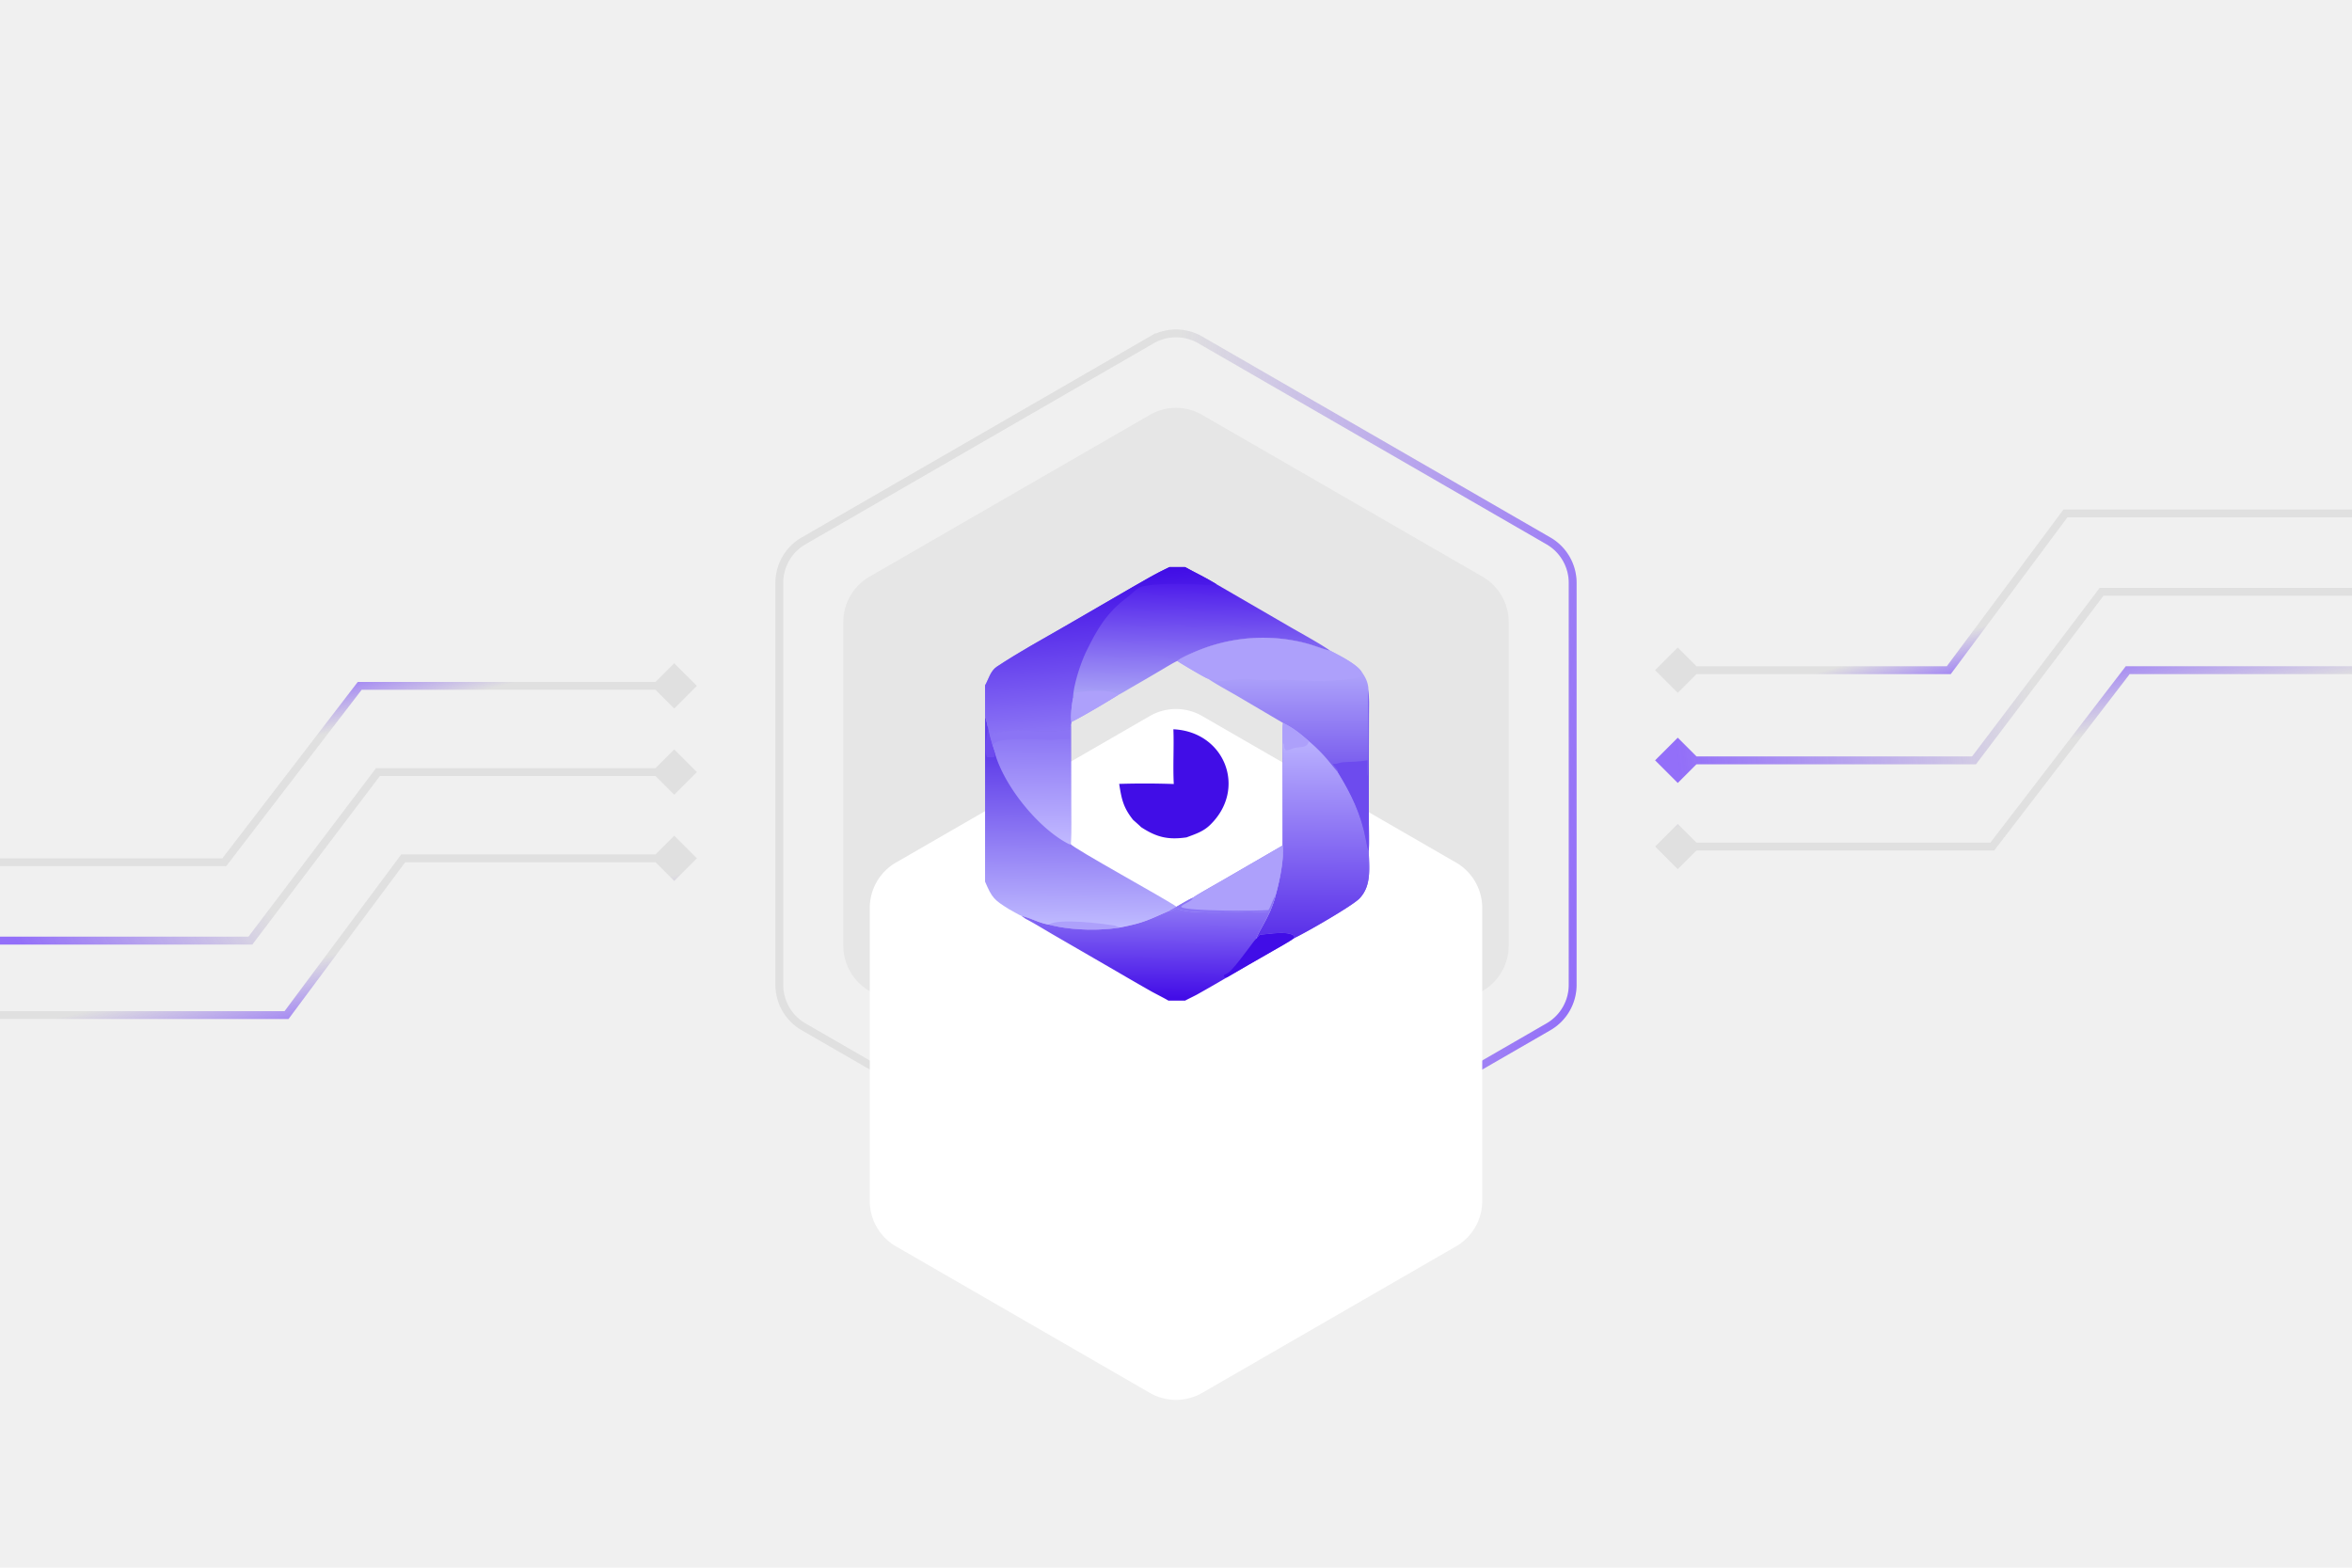 <svg xmlns="http://www.w3.org/2000/svg" width="600" height="400" fill="none"><g clip-path="url(#a)"><path fill="#F0F0F0" d="M0 0h600v400H0z"/><path stroke="#E0E0E0" stroke-width="2" d="M293.818 86.724a12.365 12.365 0 0 1 12.364 0l88.827 51.284a12.365 12.365 0 0 1 6.182 10.708v102.568c0 4.417-2.357 8.5-6.182 10.708l-88.827 51.284a12.362 12.362 0 0 1-12.364 0l-88.827-51.284a12.365 12.365 0 0 1-6.182-10.708V148.716c0-4.417 2.357-8.5 6.182-10.708l88.827-51.284Z"/><path stroke="url(#b)" stroke-width="2" d="M293.818 86.724a12.365 12.365 0 0 1 12.364 0l88.827 51.284a12.365 12.365 0 0 1 6.182 10.708v102.568c0 4.417-2.357 8.5-6.182 10.708l-88.827 51.284a12.362 12.362 0 0 1-12.364 0l-88.827-51.284a12.365 12.365 0 0 1-6.182-10.708V148.716c0-4.417 2.357-8.5 6.182-10.708l88.827-51.284Z"/><path fill="#E6E6E6" d="M293.318 105.858a13.365 13.365 0 0 1 13.364 0l71.507 41.284a13.364 13.364 0 0 1 6.681 11.573v82.57c0 4.774-2.547 9.186-6.681 11.573l-71.507 41.284a13.365 13.365 0 0 1-13.364 0l-71.507-41.284a13.364 13.364 0 0 1-6.681-11.573v-82.57c0-4.774 2.547-9.186 6.681-11.573l71.507-41.284Z"/><g filter="url(#c)"><path fill="#fff" d="M293.318 113.653a13.365 13.365 0 0 1 13.364 0l64.756 37.387a13.364 13.364 0 0 1 6.681 11.573v74.774c0 4.774-2.547 9.186-6.681 11.573l-64.756 37.387a13.365 13.365 0 0 1-13.364 0l-64.756-37.387a13.364 13.364 0 0 1-6.681-11.573v-74.774c0-4.774 2.547-9.186 6.681-11.573l64.756-37.387Z"/></g><path fill="#410DE7" d="M299.336 186.08c13.111.587 18.922 15.264 9.271 24.49-1.721 1.645-3.743 2.264-5.916 3.09-4.74.672-7.646-.02-11.629-2.636-.168-.217-1.494-1.375-1.78-1.631l-.236-.211c-2.531-3.199-2.918-5.288-3.546-9.168a213.65 213.65 0 0 1 13.934.029c-.244-4.603.074-9.406-.098-13.963Z"/><path fill="url(#d)" d="M300.339 168.654c.113-.101.231-.197.354-.287.882-.648 3.564-1.818 4.588-2.241a43.825 43.825 0 0 1 25.396-2.568c1.602.317 3.182.739 4.729 1.264 1.02.338 2.843 1.023 3.825 1.162l.057.007c2.317 1.225 6.522 3.278 8.007 5.329 1.039 1.445 1.744 2.833 1.793 4.644.21 1.707.133 4.807.13 6.629l-.018 11.119-.001 15.619c-.001 2.164.103 5.711-.021 7.784.05 4.216.8 8.86-2.401 12.155-1.83 1.885-13.828 8.793-16.571 10.046l-.015-.062c-.042-.183-.066-.235-.037-.425-1.46-1.4-6.437-.513-8.419-.354-.786.064-.635.667-1.3 1.057.801-1.879 2.389-4.31 3.427-6.667.526-1.218 1.301-3.216 1.569-4.475.906-3.123 2.255-9.449 1.78-12.662l.013-26.089c-.052-1.38-.103-3.856.098-5.158l-11.796-6.954c-2.136-1.234-5.431-3.025-7.4-4.376-.615-.129-7.066-3.974-7.787-4.497Z"/><path fill="url(#e)" d="M327.322 184.481c2.708 1.33 4.268 2.646 6.568 4.626a40.132 40.132 0 0 1 3.924 3.78c1.242 1.364 2.333 2.841 3.533 4.224 3.42 5.557 5.901 10.734 7.086 17.173.109.596.449 2.518.745 2.831.05 4.215.801 8.859-2.4 12.155-1.83 1.885-13.829 8.793-16.572 10.046l-.014-.062c-.042-.183-.066-.235-.038-.426-1.459-1.399-6.436-.512-8.419-.353-.785.064-.635.667-1.3 1.057.801-1.879 2.39-4.31 3.428-6.667.526-1.218 1.301-3.216 1.569-4.475.905-3.123 2.255-9.449 1.78-12.662l.013-26.089c-.052-1.38-.104-3.857.097-5.158Z"/><path fill="#ADA0FB" d="M327.322 184.481c2.708 1.33 4.267 2.646 6.568 4.626-.465 2.054-2.603 1.256-4.215 1.907-.554.223-1.002.446-1.613.404-.9-.857-.128-1.509-.837-1.779-.053-1.38-.104-3.857.097-5.158Zm-26.983-15.827c.113-.101.231-.197.354-.287.882-.648 3.564-1.818 4.588-2.241a43.825 43.825 0 0 1 25.396-2.568c1.602.317 3.182.739 4.729 1.264 1.02.338 2.843 1.023 3.825 1.162l.057.007c2.317 1.225 6.522 3.278 8.007 5.329.038.419-.012 1.007-.332 1.234-1.191.847-6.288 1.015-7.725 1.142-3.273.29-6.601-.106-9.834-.208-2.36-.075-4.19.007-6.487.063-1.643.04-3.8-.322-5.412-.292-2.164.039-4.407.469-6.589.531-1.416.04-1.668-.665-2.79-.639-.615-.129-7.066-3.974-7.787-4.497Z"/><path fill="#6D4BEE" d="M349.088 175.964c.21 1.707.133 4.807.13 6.629l-.018 11.119-.001 15.619c-.001 2.164.103 5.711-.021 7.784-.296-.313-.636-2.235-.746-2.831-1.184-6.439-3.666-11.615-7.085-17.173.039-.943-.813-1.237-1.277-2.155l.05-.084c1.059.171 1.389-.329 2.732-.391 2.147-.099 3.887-.144 6.012-.489-.019.751-.092 3.488.07 4.096.369-6.938-.003-15.037.154-22.124Z"/><path fill="url(#f)" d="M298.338 144.692h3.983c2.665 1.475 5.35 2.724 8.024 4.387l18.471 10.715c3.093 1.795 7.655 4.267 10.472 6.197l-.057-.007c-.982-.139-2.805-.824-3.825-1.162a37.164 37.164 0 0 0-4.729-1.264 43.825 43.825 0 0 0-25.396 2.568c-1.024.423-3.706 1.593-4.588 2.241-.123.09-.241.186-.354.287-.748.285-2.773 1.527-3.588 2.006a748.165 748.165 0 0 1-7.982 4.664c-.685.395-2.914 1.742-3.5 1.994-2.997 1.855-8.897 5.388-11.949 6.896l-.133.865c-.335.446-.369.541-.38 1.098-.002 0-3.042.385-3.489.408-3.888.196-7.795-.345-11.68-.071-1.558.11-3.007.326-4.49.842-.374.351-.374.652-.455 1.159-.275-.898-.508-2.173-.708-3.117-.213-1.03-.366-1.681-.696-2.677v-7.851c.908-1.546 1.345-3.662 3.022-4.774 5.405-3.582 11.575-6.979 17.187-10.207l17.331-10.041c3.589-2.036 5.747-3.375 9.509-5.156Z"/><path fill="url(#g)" d="M298.338 144.692h3.983c2.665 1.475 5.35 2.724 8.024 4.387-.913.362-5.083-.008-6.314-.027-4.151-.064-8.586-.248-12.665.589-1.208.257-2.676 1.92-3.56 2.575-5.443 4.034-7.813 8.079-10.72 14.044-1.435 2.942-3.269 8.556-3.378 11.912-.249 1.336-.701 4.782-.388 6.042l-.133.865c-.335.446-.369.541-.38 1.098-.002 0-3.042.385-3.489.408-3.888.196-7.795-.345-11.68-.071-1.558.11-3.007.326-4.49.842-.374.351-.374.652-.455 1.159-.275-.898-.508-2.173-.708-3.117-.213-1.03-.366-1.681-.696-2.677v-7.851c.908-1.546 1.345-3.662 3.022-4.774 5.405-3.582 11.575-6.979 17.187-10.207l17.331-10.041c3.589-2.036 5.747-3.375 9.509-5.156Z"/><path fill="#ADA0FB" d="m273.707 178.172.278-.077c.126-.474.193-.816.274-1.3 1.91-.509 9.785-1.069 11.01.523-2.997 1.855-8.897 5.387-11.95 6.896-.312-1.261.14-4.707.388-6.042Z"/><path fill="url(#h)" d="M251.29 182.721c.33.996.482 1.647.695 2.677.201.944.433 2.219.708 3.117.082-.507.081-.808.455-1.159 1.483-.516 2.932-.732 4.49-.842 3.886-.274 7.793.267 11.681.071.446-.023 3.486-.408 3.488-.408.012-.557.045-.652.381-1.098l.01 19.264c-.004 3.569.066 7.475-.054 11.022.359.94 24.456 14.136 27.003 15.996-.577.336-1.127.66-1.724.963-5.499 2.379-6.352 3.064-12.616 4.309-5.525.923-12.856.728-18.274-.737-2.09-.253-4.938-1.804-6.974-2.217-.454-.123-2.584-1.41-3.191-1.712-3.823-2.397-4.269-2.829-6.078-7.014v-42.232Z"/><path fill="url(#i)" d="M272.808 186.177c.011-.557.045-.653.38-1.099l.01 19.265c-.004 3.569.067 7.475-.053 11.022l-.237.109a9.616 9.616 0 0 1-.767-.383c-7.536-4.104-15.87-14.496-18.276-22.697l-.669-2.034-.502-1.845c.081-.507.081-.808.455-1.159 1.483-.516 2.932-.732 4.49-.842 3.885-.274 7.792.266 11.68.07.447-.022 3.487-.408 3.489-.407Z"/><path fill="#8B74F5" d="M252.694 188.516c.081-.508.081-.808.455-1.16 1.483-.516 2.932-.731 4.49-.841 3.885-.275 7.792.266 11.68.07.447-.023 3.487-.408 3.489-.407.014.465.111 2.055-.032 2.388-.135-.023-3.512.118-3.81.158-2.239.3-15.275-1.291-15.77 1.636l-.502-1.844Z"/><path fill="#ADA0FB" d="M267.532 235.896c2.72-1.647 13.355-.275 16.762.253.487.075.662.391 1.512.484-5.525.923-12.856.728-18.274-.737Z"/><path fill="#6D4BEE" d="M251.985 185.398c.2.944.432 2.219.708 3.117l.502 1.845.669 2.034c-.024.139-.147.828-.312.807-.197-.026-1.75.088-1.799-.025-.921-2.159.159-5.625.232-7.778Z"/><path fill="url(#j)" d="M327.212 215.728c.475 3.213-.874 9.539-1.78 12.662-.268 1.259-1.043 3.257-1.569 4.475-1.038 2.357-2.626 4.788-3.428 6.667.665-.39.515-.993 1.301-1.057 1.982-.159 6.959-1.046 8.419.354-.029.19-.005.242.037.425l.015.062c-.993.782-4.571 2.773-5.79 3.475-3.836 2.184-7.66 4.39-11.472 6.616a474.944 474.944 0 0 1-7.621 4.376c-.562.311-2.695 1.334-2.978 1.525h-4.293c-.609-.407-3.481-1.864-4.366-2.358a722.979 722.979 0 0 1-8.712-5.026l-15.899-9.205c-2.534-1.46-4.866-2.944-7.467-4.297l-1.049-.743c2.035.413 4.884 1.964 6.974 2.217 5.418 1.465 12.749 1.66 18.274.737 6.264-1.245 7.117-1.93 12.615-4.309.598-.303 1.147-.627 1.725-.963 1.202-.681 2.943-1.757 4.156-2.276.651-.571 5.71-3.395 6.86-4.058l16.048-9.299Z"/><path fill="#ADA0FB" d="M327.211 215.728c.475 3.213-.875 9.539-1.78 12.662-.268 1.259-1.043 3.257-1.569 4.475-2.285-.392-4.206.031-6.113-.073-3.928-.215-14.356.635-17.577-1.001-.475.228-.954.446-1.437.655l-.313-.122c.597-.303 1.147-.627 1.724-.963 1.203-.681 2.944-1.757 4.157-2.276.65-.571 5.71-3.395 6.86-4.058l16.048-9.299Z"/><path fill="#8B74F5" d="M304.303 229.085c-.217.863-2.038 1.295-2.982 2.18l.045.204c1.82 1.058 19.651.986 22.218.74.712-1.129.91-2.32 1.847-3.819-.268 1.259-1.043 3.257-1.569 4.475-2.285-.392-4.206.031-6.113-.073-3.928-.215-14.356.635-17.577-1.001-.475.228-.954.446-1.437.655l-.313-.122c.597-.303 1.147-.627 1.724-.963 1.203-.681 2.944-1.757 4.157-2.276Z"/><path fill="#410DE7" d="M320.436 239.532c.665-.39.514-.993 1.3-1.057 1.982-.159 6.959-1.046 8.419.354-.029.19-.005.242.037.425l.015.062c-.992.782-4.571 2.773-5.79 3.475-3.836 2.184-7.66 4.39-11.472 6.616-.586-.071-.444.038-.752-.352l.085-.316c.757-.276 1.296-.648 1.831-1.228 1.608-1.743 2.994-3.634 4.414-5.522.416-.553 1.469-2.047 1.913-2.457Z"/><path fill="#E0E0E0" d="M177.774 219 172 213.226 166.226 219l5.774 5.774 5.774-5.774Zm-74.908 0v-1h-.503l-.3.403.803.597ZM73.1 259v1h.502l.3-.403L73.1 259Zm-99.873 0 5.773 5.774 5.774-5.774-5.774-5.774-5.773 5.774ZM172 219v-1h-69.134v2H172v-1Zm-69.134 0-.803-.597-29.766 40 .803.597.802.597 29.766-40-.802-.597ZM73.1 259v-1H-21v2h94.1v-1Z"/><path fill="url(#k)" d="M177.774 219 172 213.226 166.226 219l5.774 5.774 5.774-5.774Zm-74.908 0v-1h-.503l-.3.403.803.597ZM73.1 259v1h.502l.3-.403L73.1 259Zm-99.873 0 5.773 5.774 5.774-5.774-5.774-5.774-5.773 5.774ZM172 219v-1h-69.134v2H172v-1Zm-69.134 0-.803-.597-29.766 40 .803.597.802.597 29.766-40-.802-.597ZM73.1 259v-1H-21v2h94.1v-1Z"/><path fill="#E0E0E0" d="M177.774 197 172 191.226 166.227 197l5.773 5.774 5.774-5.774Zm-81.356 0v-1h-.497l-.3.397.797.603Zm-32.542 43v1h.497l.3-.397-.797-.603Zm-108.65 0 5.774 5.774 5.773-5.774-5.773-5.774-5.773 5.774ZM172 197v-1H96.418v2H172v-1Zm-75.582 0-.797-.603-32.543 43 .798.603.797.603 32.542-43-.797-.603Zm-32.542 43v-1H-39v2H63.876v-1Z"/><path fill="url(#l)" d="M177.774 197 172 191.226 166.227 197l5.773 5.774 5.774-5.774Zm-81.356 0v-1h-.497l-.3.397.797.603Zm-32.542 43v1h.497l.3-.397-.797-.603Zm-108.65 0 5.774 5.774 5.773-5.774-5.773-5.774-5.773 5.774ZM172 197v-1H96.418v2H172v-1Zm-75.582 0-.797-.603-32.543 43 .798.603.797.603 32.542-43-.797-.603Zm-32.542 43v-1H-39v2H63.876v-1Z"/><path fill="#E0E0E0" d="M177.773 175 172 169.226 166.226 175l5.774 5.774 5.773-5.774Zm-86.012 0v-1h-.493l-.3.391.793.609Zm-34.547 45v1h.493l.3-.391-.793-.609Zm-114.988 0 5.774 5.774 5.773-5.774-5.773-5.774-5.773 5.774ZM172 175v-1H91.761v2H172v-1Zm-80.239 0-.793-.609-34.547 45 .793.609.793.609 34.547-45-.793-.609Zm-34.547 45v-1H-52v2H57.214v-1Z"/><path fill="url(#m)" d="M177.773 175 172 169.226 166.226 175l5.774 5.774 5.773-5.774Zm-86.012 0v-1h-.493l-.3.391.793.609Zm-34.547 45v1h.493l.3-.391-.793-.609Zm-114.988 0 5.774 5.774 5.773-5.774-5.773-5.774-5.773 5.774ZM172 175v-1H91.761v2H172v-1Zm-80.239 0-.793-.609-34.547 45 .793.609.793.609 34.547-45-.793-.609Zm-34.547 45v-1H-52v2H57.214v-1Z"/><path fill="#E0E0E0" d="m422.226 171 5.774 5.774 5.774-5.774-5.774-5.774-5.774 5.774Zm74.908 0v1h.503l.3-.403-.803-.597Zm29.766-40v-1h-.502l-.3.403.802.597Zm99.874 0L621 125.226 615.226 131l5.774 5.774 5.774-5.774ZM428 171v1h69.134v-2H428v1Zm69.134 0 .803.597 29.766-40-.803-.597-.802-.597-29.766 40 .802.597Zm29.766-40v1H621v-2h-94.1v1Z"/><path fill="url(#n)" d="m422.226 171 5.774 5.774 5.774-5.774-5.774-5.774-5.774 5.774Zm74.908 0v1h.503l.3-.403-.803-.597Zm29.766-40v-1h-.502l-.3.403.802.597Zm99.874 0L621 125.226 615.226 131l5.774 5.774 5.774-5.774ZM428 171v1h69.134v-2H428v1Zm69.134 0 .803.597 29.766-40-.803-.597-.802-.597-29.766 40 .802.597Zm29.766-40v1H621v-2h-94.1v1Z"/><path fill="#E0E0E0" d="m422.226 194 5.774 5.774 5.773-5.774-5.773-5.774-5.774 5.774Zm81.356 0v1h.497l.3-.397-.797-.603Zm32.542-43v-1h-.497l-.3.397.797.603Zm108.65 0L639 145.226 633.226 151l5.774 5.774 5.774-5.774ZM428 194v1h75.582v-2H428v1Zm75.582 0 .797.603 32.543-43-.798-.603-.797-.603-32.542 43 .797.603Zm32.542-43v1H639v-2H536.124v1Z"/><path fill="url(#o)" d="m422.226 194 5.774 5.774 5.773-5.774-5.773-5.774-5.774 5.774Zm81.356 0v1h.497l.3-.397-.797-.603Zm32.542-43v-1h-.497l-.3.397.797.603Zm108.65 0L639 145.226 633.226 151l5.774 5.774 5.774-5.774ZM428 194v1h75.582v-2H428v1Zm75.582 0 .797.603 32.543-43-.798-.603-.797-.603-32.542 43 .797.603Zm32.542-43v1H639v-2H536.124v1Z"/><path fill="#E0E0E0" d="m422.227 216 5.773 5.774 5.774-5.774-5.774-5.774-5.773 5.774Zm86.012 0v1h.493l.3-.391-.793-.609Zm34.547-45v-1h-.493l-.3.391.793.609Zm114.988 0L652 165.226 646.226 171l5.774 5.774 5.774-5.774ZM428 216v1h80.239v-2H428v1Zm80.239 0 .793.609 34.547-45-.793-.609-.793-.609-34.547 45 .793.609Zm34.547-45v1H652v-2H542.786v1Z"/><path fill="url(#p)" d="m422.227 216 5.773 5.774 5.774-5.774-5.774-5.774-5.773 5.774Zm86.012 0v1h.493l.3-.391-.793-.609Zm34.547-45v-1h-.493l-.3.391.793.609Zm114.988 0L652 165.226 646.226 171l5.774 5.774 5.774-5.774ZM428 216v1h80.239v-2H428v1Zm80.239 0 .793.609 34.547-45-.793-.609-.793-.609-34.547 45 .793.609Zm34.547-45v1H652v-2H542.786v1Z"/></g><defs><linearGradient id="b" x1="165.5" x2="409" y1="162" y2="195.5" gradientUnits="userSpaceOnUse"><stop offset=".504" stop-color="#7F52FF" stop-opacity="0"/><stop offset="1" stop-color="#7F52FF" stop-opacity=".8"/></linearGradient><linearGradient id="d" x1="329.424" x2="329.426" y1="194.941" y2="172.054" gradientUnits="userSpaceOnUse"><stop stop-color="#7B5FEE"/><stop offset="1" stop-color="#ADA2FA"/></linearGradient><linearGradient id="e" x1="335.021" x2="335.256" y1="238.746" y2="189.476" gradientUnits="userSpaceOnUse"><stop stop-color="#5A30E9"/><stop offset="1" stop-color="#B9B0FE"/></linearGradient><linearGradient id="f" x1="305.427" x2="304.947" y1="149.046" y2="177.204" gradientUnits="userSpaceOnUse"><stop stop-color="#4F1DEB"/><stop offset="1" stop-color="#A79FF6"/></linearGradient><linearGradient id="g" x1="279.404" x2="282.196" y1="146.518" y2="185.697" gradientUnits="userSpaceOnUse"><stop stop-color="#410DE6"/><stop offset="1" stop-color="#8B74F5"/></linearGradient><linearGradient id="h" x1="275.823" x2="275.247" y1="193.263" y2="236.274" gradientUnits="userSpaceOnUse"><stop stop-color="#603EE9"/><stop offset="1" stop-color="#BFBAFF"/></linearGradient><linearGradient id="i" x1="263.17" x2="262.954" y1="188.399" y2="214.764" gradientUnits="userSpaceOnUse"><stop stop-color="#8D78F5"/><stop offset="1" stop-color="#C0B8FF"/></linearGradient><linearGradient id="j" x1="293.697" x2="293.9" y1="254.609" y2="231.865" gradientUnits="userSpaceOnUse"><stop stop-color="#420CE7"/><stop offset="1" stop-color="#8C74F5"/></linearGradient><linearGradient id="k" x1="35" x2="43" y1="237.5" y2="272" gradientUnits="userSpaceOnUse"><stop offset=".483" stop-color="#7F52FF" stop-opacity="0"/><stop offset="1" stop-color="#7F52FF" stop-opacity=".8"/></linearGradient><linearGradient id="l" x1="110" x2="4" y1="179.5" y2="240" gradientUnits="userSpaceOnUse"><stop offset=".504" stop-color="#7F52FF" stop-opacity="0"/><stop offset="1" stop-color="#7F52FF" stop-opacity=".8"/></linearGradient><linearGradient id="m" x1="17.5" x2="10" y1="220" y2="192.5" gradientUnits="userSpaceOnUse"><stop offset=".504" stop-color="#7F52FF" stop-opacity="0"/><stop offset="1" stop-color="#7F52FF" stop-opacity=".8"/></linearGradient><linearGradient id="n" x1="561.118" x2="567.966" y1="131" y2="155.336" gradientUnits="userSpaceOnUse"><stop offset=".504" stop-color="#7F52FF" stop-opacity="0"/><stop offset="1" stop-color="#7F52FF" stop-opacity=".8"/></linearGradient><linearGradient id="o" x1="612.5" x2="428" y1="172" y2="194" gradientUnits="userSpaceOnUse"><stop offset=".504" stop-color="#7F52FF" stop-opacity="0"/><stop offset="1" stop-color="#7F52FF" stop-opacity=".8"/></linearGradient><linearGradient id="p" x1="587.005" x2="578.254" y1="195.187" y2="156.255" gradientUnits="userSpaceOnUse"><stop offset=".483" stop-color="#7F52FF" stop-opacity="0"/><stop offset="1" stop-color="#7F52FF" stop-opacity=".8"/></linearGradient><clipPath id="a"><path fill="#fff" d="M0 0h600v400H0z"/></clipPath><filter id="c" width="209.693" height="254.229" x="195.153" y="105.181" color-interpolation-filters="sRGB" filterUnits="userSpaceOnUse"><feFlood flood-opacity="0" result="BackgroundImageFix"/><feColorMatrix in="SourceAlpha" result="hardAlpha" values="0 0 0 0 0 0 0 0 0 0 0 0 0 0 0 0 0 0 127 0"/><feOffset dy="4.455"/><feGaussianBlur stdDeviation="5.568"/><feColorMatrix values="0 0 0 0 0 0 0 0 0 0 0 0 0 0 0 0 0 0 0.02 0"/><feBlend in2="BackgroundImageFix" result="effect1_dropShadow_8600_571"/><feColorMatrix in="SourceAlpha" result="hardAlpha" values="0 0 0 0 0 0 0 0 0 0 0 0 0 0 0 0 0 0 127 0"/><feOffset dy="20.046"/><feGaussianBlur stdDeviation="10.023"/><feColorMatrix values="0 0 0 0 0 0 0 0 0 0 0 0 0 0 0 0 0 0 0.02 0"/><feBlend in2="effect1_dropShadow_8600_571" result="effect2_dropShadow_8600_571"/><feColorMatrix in="SourceAlpha" result="hardAlpha" values="0 0 0 0 0 0 0 0 0 0 0 0 0 0 0 0 0 0 127 0"/><feOffset dy="44.545"/><feGaussianBlur stdDeviation="13.364"/><feColorMatrix values="0 0 0 0 0 0 0 0 0 0 0 0 0 0 0 0 0 0 0.01 0"/><feBlend in2="effect2_dropShadow_8600_571" result="effect3_dropShadow_8600_571"/><feBlend in="SourceGraphic" in2="effect3_dropShadow_8600_571" result="shape"/></filter></defs></svg>